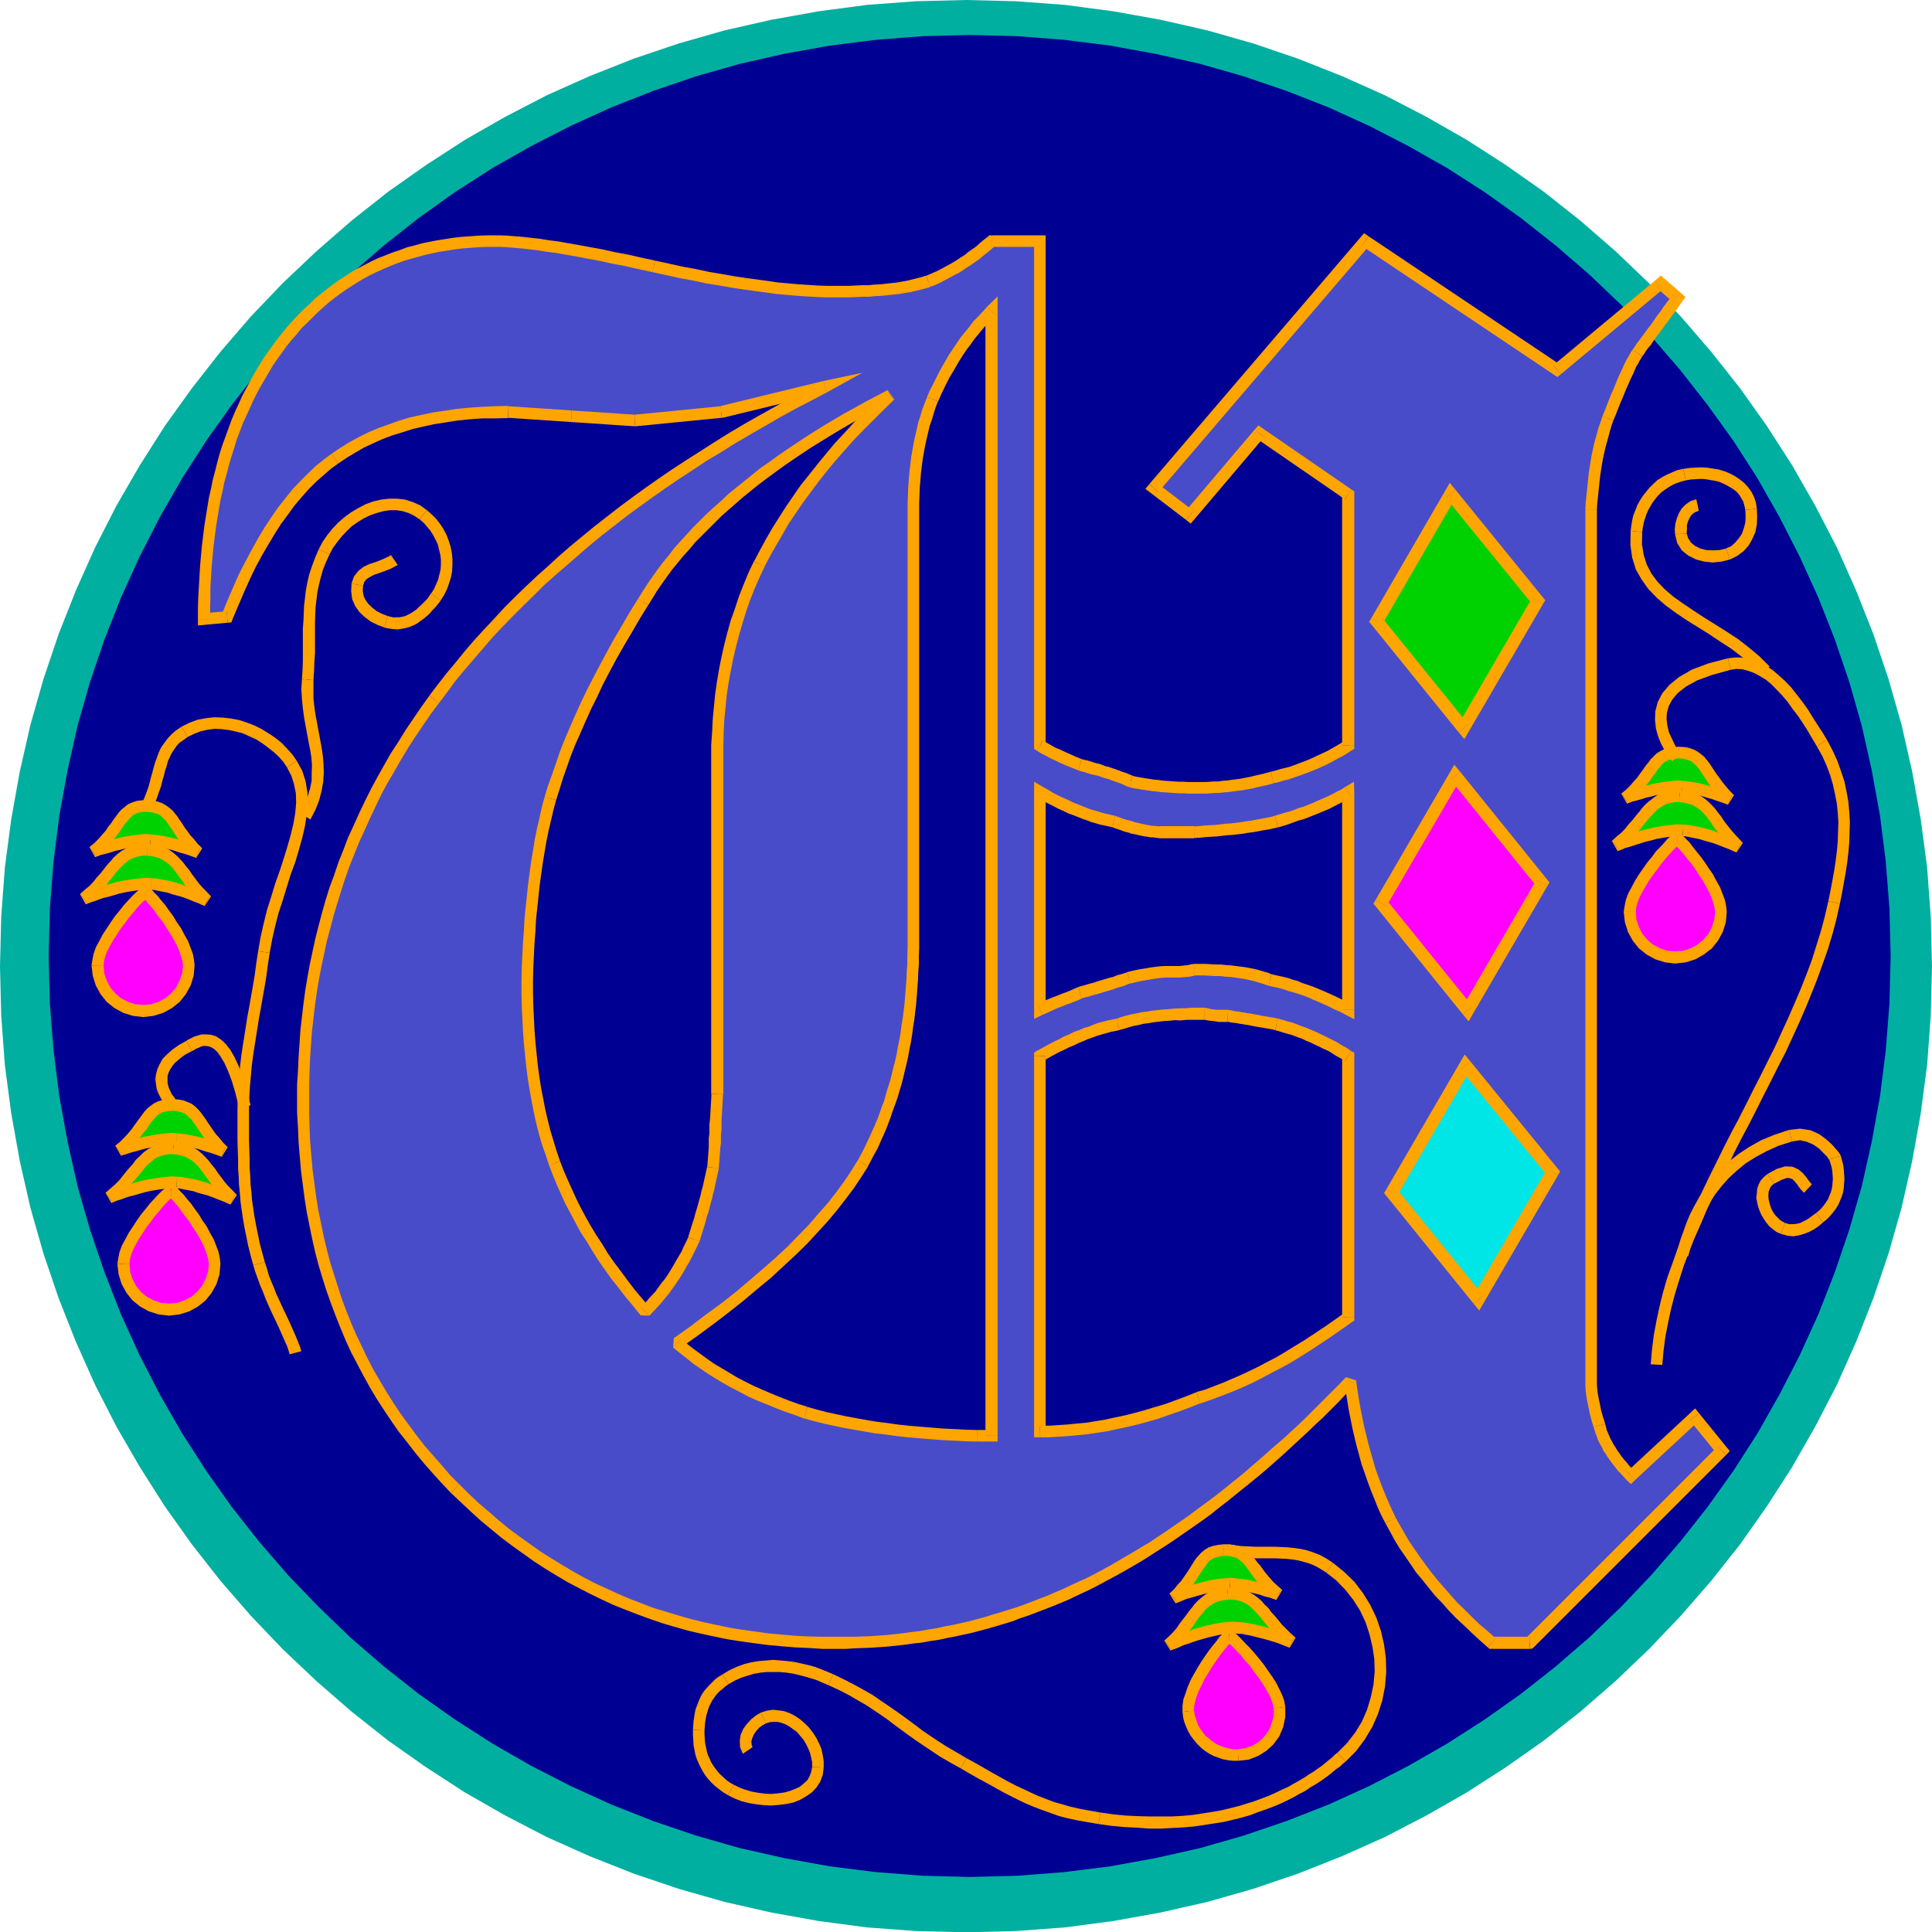 <svg xmlns="http://www.w3.org/2000/svg" width="6.354in" height="610.08" fill-rule="evenodd" stroke-linecap="round" preserveAspectRatio="none" viewBox="0 0 6354 6355"><style>.pen1{stroke:none}.brush3{fill:#000093}.brush4{fill:orange}.brush5{fill:#f0f}.brush6{fill:#00d100}</style><path d="m0 3178 4-164 12-161 21-159 28-156 35-154 43-151 50-148 57-144 63-141 70-137 77-133 82-129 89-124 94-120 100-116 105-110 111-105 115-100 120-95 125-88 128-83 133-76 137-71 141-63 144-57 148-50 151-43 154-35 156-28 159-21 161-12 164-4 163 4 162 12 159 21 156 28 154 35 151 43 147 50 144 57 141 63 137 71 133 76 129 83 125 88 120 95 115 100 110 105 105 110 100 116 95 120 88 124 83 129 76 133 71 137 63 141 57 144 50 148 43 151 35 154 28 156 21 159 12 161 4 164-4 163-12 162-21 159-28 156-35 154-43 151-50 147-57 144-63 141-71 137-76 133-83 129-88 125-95 120-100 115-105 110-110 105-115 100-120 95-125 88-129 83-133 76-137 71-141 63-144 57-147 50-151 43-154 35-156 28-159 21-162 12-163 4-164-4-161-12-159-21-156-28-154-35-151-43-148-50-144-57-141-63-137-71-133-76-128-83-125-88-120-95-115-100-111-105-105-110-100-115-94-120-89-125-82-129-77-133-70-137-63-141-57-144-50-147-43-151-35-154-28-156-21-159-12-162-4-163z" class="pen1" style="fill:#00afa0"/><path d="m160 3144 4-156 12-154 19-151 27-149 33-147 41-144 48-141 54-137 61-134 67-131 73-127 79-123 84-118 90-115 95-110 101-105 105-100 110-95 114-90 119-85 123-79 127-72 131-67 134-61 137-54 141-48 144-41 146-33 150-27 151-19 154-12 156-4 156 4 154 12 151 19 149 27 147 33 143 41 141 48 138 54 134 61 130 67 127 72 123 79 119 85 114 90 110 95 105 100 100 105 95 110 90 115 85 118 79 123 72 127 67 131 61 134 54 137 48 141 41 144 33 147 27 149 19 151 12 154 4 156-4 156-12 154-19 151-27 149-33 147-41 143-48 141-54 138-61 134-67 130-72 127-79 123-85 119-90 114-95 110-100 105-105 101-110 95-114 90-119 84-123 79-127 73-130 67-134 61-138 54-141 48-143 41-147 33-149 27-151 19-154 12-156 4-156-4-154-12-151-19-150-27-146-33-144-41-141-48-137-54-134-61-131-67-127-73-123-79-119-84-114-90-110-95-105-101-101-105-95-110-90-114-84-119-79-123-73-127-67-130-61-134-54-138-48-141-41-143-33-147-27-149-19-151-12-154-4-156z" class="pen1 brush3"/><path fill-rule="nonzero" d="m5363 1746-1 46 6 42 12 39 19 33 22 31 28 29 30 26 33 24 34 23 37 23 37 23 36 24 37 24 34 26 34 28 31 31 28-26-33-33-36-30-36-28-37-24-38-24-37-23-35-23-34-23-31-22-28-24-24-25-20-27-15-29-10-31-6-36 1-40z" class="pen1 brush4"/><path fill-rule="nonzero" d="m5536 1542-19 4-17 7-18 8-15 8-16 10-13 12-13 13-11 13-11 14-9 14-9 16-6 16-7 17-4 17-3 18-2 17 38 4 2-15 3-16 4-13 5-15 6-14 7-12 7-12 9-12 9-11 11-11 11-8 12-8 13-8 14-6 15-5 15-4z" class="pen1 brush4"/><path fill-rule="nonzero" d="m5778 1673-3-20-6-18-9-18-11-15-13-14-15-12-15-10-17-9-17-7-20-6-19-3-19-3-20-1-19 1-19 1-20 3 8 38 16-3 17-1 17-1 16 1 17 3 17 3 14 4 15 7 13 7 13 8 11 8 9 10 7 11 7 12 4 14 3 14z" class="pen1 brush4"/><path fill-rule="nonzero" d="M5689 1840h1l24-12 21-16 16-18 12-21 10-23 5-25 1-26-1-26-38 4 1 22-1 20-5 19-6 17-10 15-12 14-13 12-18 8h1z" class="pen1 brush4"/><path fill-rule="nonzero" d="M5509 1757v1l7 28 15 24 21 17 26 13 27 7 28 3 29-3 27-7-12-36-21 5-23 1-22-1-19-5-18-9-13-11-9-14-5-16v1z" class="pen1 brush4"/><path fill-rule="nonzero" d="m5579 1642-19 6-16 11-13 13-9 15-7 17-5 18-2 17 1 18 38-2 1-14v-13l3-12 5-11 5-9 7-7 8-5 11-4z" class="pen1 brush4"/><path d="m321 3175 2-16 4-18 7-19 10-19 11-20 13-20 13-20 14-19 14-18 14-17 13-15 12-13 11-11 9-8 6-6 4-2 3 2 5 5 8 8 10 11 11 13 12 15 12 17 14 18 12 20 13 19 11 20 11 20 8 20 7 19 4 18 2 16-3 30-9 28-14 26-18 22-22 18-26 14-28 9-30 3-30-3-28-9-26-14-22-18-18-22-14-26-9-28-3-30z" class="pen1 brush5"/><path fill-rule="nonzero" d="M478 2915h-3l-13 6-7 7-9 8-12 12-12 13-14 15-14 18-15 18-14 20-13 20-14 21-11 21-11 20-8 22-4 20-3 19h40l1-13 4-16 6-16 9-18 11-19 12-19 13-20 14-18 13-18 14-16 12-15 12-13 10-10 9-8 5-5-5 2h-3z" class="pen1 brush4"/><path fill-rule="nonzero" d="m640 3175-2-19-4-20-8-21-8-21-12-21-11-21-14-20-12-20-14-19-12-17-13-15-11-14-11-11-8-9-6-6-16-6v38l-10-2 4 4 8 7 9 11 11 12 11 15 12 17 14 17 12 20 12 18 11 19 10 19 8 19 6 17 4 16 2 13zm-169 170 34-4 32-10 29-16 25-20 20-25 16-29 10-32 3-34h-38l-3 26-8 24-12 23-16 19-19 16-23 12-24 8-26 2zm-170-170 4 34 10 32 16 29 20 25 25 20 29 16 32 10 34 4v-40l-26-2-24-8-23-12-19-16-16-19-12-23-8-24-2-26z" class="pen1 brush4"/><path d="M496 2907h-17l-18 1-18 2-19 3-18 3-19 4-17 5-17 5-17 4-14 5-13 5-12 4-9 3-7 3-4 1-2 1 17-15 16-14 14-15 12-14 12-14 11-14 10-13 11-12 10-11 11-10 11-9 12-7 14-6 14-4 17-3h18l18 2 15 3 15 5 12 6 12 8 10 8 10 10 10 11 9 12 10 13 10 14 10 14 12 15 13 15 14 15 16 16-1-1-4-1-6-3-7-3-10-4-11-4-12-5-13-5-15-5-15-5-15-4-15-5-16-3-16-3-15-3-14-1z" class="pen1 brush6"/><path fill-rule="nonzero" d="m263 2941 19 33h1l5-2 7-3 8-3 13-4 13-5 12-4 17-4 17-5 17-5 18-4 17-3 19-3 17-2h17l15-1 2-38-19-1-19 2-19 2-19 3-19 3-20 4-17 5-17 5-17 4-16 6-13 5-11 4-10 3-7 3h-3l-3 2 19 33z" class="pen1 brush4"/><path fill-rule="nonzero" d="M486 2776h-21l-19 3-17 5-16 7-14 8-13 10-12 11-10 12-12 13-10 13-11 14-12 13-11 14-13 14-16 13-16 15 24 30 18-15 16-15 15-16 13-14 12-15 11-14 10-13 10-11 10-10 10-9 9-8 10-6 12-5 11-3 15-3h15z" class="pen1 brush4"/><path fill-rule="nonzero" d="m673 2980 21-32-15-16-14-14-12-14-11-15-10-13-10-15-11-13-9-12-11-12-11-11-12-10-13-9-15-7-17-6-17-3-20-2-2 38 16 2 13 3 13 4 9 5 11 7 8 6 9 9 9 10 9 12 9 13 10 13 10 15 13 15 14 16 14 16 17 16 21-32z" class="pen1 brush4"/><path fill-rule="nonzero" d="m495 2926 12 1 14 3 16 3 15 3 14 5 15 4 15 4 14 5 13 5 12 5 11 4 10 4 6 3 7 3 4 1v1l16-36-2-1-4-1-5-3-8-3-10-4-11-4-12-5-13-5-16-5-15-6-15-4-16-5-17-3-16-3-16-3-16-1z" class="pen1 brush4"/><path d="M495 2763h-30l-15 2-16 2-16 3-16 3-15 4-15 3-13 4-13 4-11 3-10 3-8 3-6 2-4 2h-1l17-14 15-15 13-14 11-13 10-14 9-12 8-12 8-11 8-10 8-9 9-8 9-7 11-5 12-4 14-2h16l16 1 13 3 12 4 10 5 9 7 9 8 7 8 8 10 7 11 8 11 8 13 9 13 11 14 12 14 13 15 16 16-4-2-12-4-17-6-22-7-25-8-26-6-26-5-25-3z" class="pen1 brush6"/><path fill-rule="nonzero" d="m294 2786 19 33h1l4-2 6-2 7-3 9-2 11-3 14-4 12-4 14-3 15-4 16-3 15-3 15-2 14-2 15 1 13-1 2-38-15-1-17 1-16 2-17 2-17 3-16 3-15 4-16 3-14 4-12 4-11 3-11 4-9 3-6 2-4 2h-1l19 33z" class="pen1 brush4"/><path fill-rule="nonzero" d="M485 2632h-18l-17 2-15 5-14 6-11 9-11 9-9 10-8 11-9 12-8 12-9 11-9 14-11 12-12 14-14 14-16 13 24 30 18-15 16-16 14-14 11-14 11-14 9-13 8-12 7-10 8-9 7-8 7-7 7-5 8-4 9-3 11-2h14z" class="pen1 brush4"/><path fill-rule="nonzero" d="m645 2822 20-32-15-15-12-15-12-13-10-14-9-12-8-13-8-11-7-11-9-11-8-10-11-9-11-8-13-7-14-5-15-3-18-1-2 38 14 1 11 3 10 3 7 3 7 6 7 7 6 6 7 9 7 11 8 11 8 13 9 14 12 14 12 15 14 15 17 17 20-32z" class="pen1 brush4"/><path fill-rule="nonzero" d="m494 2782 23 3 25 5 25 6 24 8 22 6 17 6 11 4 4 2 14-36-4-2-13-4-17-6-22-8-26-8-27-6-27-5-27-3z" class="pen1 brush4"/><path d="m406 4157 2-16 4-18 7-19 10-19 11-20 13-20 13-20 14-19 14-18 14-17 13-15 12-13 11-11 9-8 6-6 4-2 3 2 5 5 8 8 10 11 11 13 12 15 12 17 14 18 12 20 13 19 11 20 11 20 8 20 7 19 4 18 2 16-3 30-9 28-14 26-18 22-22 18-26 14-28 9-30 3-30-3-28-9-26-14-22-18-18-22-14-26-9-28-3-30z" class="pen1 brush5"/><path fill-rule="nonzero" d="M563 3897h-3l-13 6-7 7-9 8-12 12-12 13-14 15-14 18-15 18-14 20-13 20-14 21-11 21-11 20-8 22-4 20-3 19h40l1-13 4-16 6-16 9-18 11-19 12-19 13-20 14-18 13-18 14-16 12-15 12-13 10-10 9-8 5-5-5 2h-3z" class="pen1 brush4"/><path fill-rule="nonzero" d="m725 4157-2-19-4-20-8-21-8-21-12-21-11-21-14-20-12-20-14-19-12-17-13-15-11-14-11-11-8-9-6-6-16-6v38l-10-2 4 4 8 7 9 11 11 12 11 15 12 17 14 17 12 20 12 18 11 19 10 19 8 19 6 17 4 16 2 13zm-169 170 34-4 32-10 29-16 25-20 20-25 16-29 10-32 3-34h-38l-3 26-8 24-12 23-16 19-19 16-23 12-24 8-26 2zm-170-170 4 34 10 32 16 29 20 25 25 20 29 16 32 10 34 4v-40l-26-2-24-8-23-12-19-16-16-19-12-23-8-24-2-26z" class="pen1 brush4"/><path d="M581 3889h-17l-18 1-19 2-18 3-19 3-18 4-18 5-17 5-16 4-15 5-13 5-12 4-9 3-7 3-4 1-2 1 17-14 16-15 14-14 12-15 12-14 11-13 11-13 10-13 11-11 11-10 11-9 12-7 14-6 14-4 17-3h18l18 2 15 3 15 5 12 6 12 8 10 8 10 10 10 11 9 12 10 13 10 14 10 14 12 15 13 15 14 15 16 16-1-1-4-1-6-3-7-3-10-4-11-4-12-5-13-5-15-5-15-5-15-4-15-5-16-3-16-3-15-3-14-1z" class="pen1 brush6"/><path fill-rule="nonzero" d="m347 3923 19 33h1l5-2 7-3 8-3 13-4 13-5 13-4 16-4 17-5 18-5 17-4 18-3 18-3 18-2h17l15-1 2-38-19-1-19 2-20 2-18 3-20 3-19 4-18 5-17 5-16 4-17 6-13 5-11 4-10 3-7 3h-3l-3 2 19 33z" class="pen1 brush4"/><path fill-rule="nonzero" d="M571 3758h-21l-19 3-17 5-16 7-14 8-13 10-11 11-13 12-10 14-11 12-11 13-12 15-11 14-13 13-16 14-16 14 24 30 18-14 16-16 15-15 13-16 12-13 11-13 11-14 10-12 9-10 11-9 9-8 10-6 12-5 11-3 15-3h15z" class="pen1 brush4"/><path fill-rule="nonzero" d="m758 3962 21-32-15-16-14-14-12-14-11-15-10-13-10-15-11-13-9-12-11-12-11-11-12-10-13-9-15-7-17-6-17-3-20-2-2 38 16 2 13 3 13 4 9 5 11 7 8 6 9 9 9 10 9 12 9 13 10 13 10 15 13 15 14 16 14 16 17 16 21-32z" class="pen1 brush4"/><path fill-rule="nonzero" d="m580 3908 12 1 14 3 16 3 15 3 14 5 15 4 15 4 14 5 13 5 12 5 11 4 10 4 6 3 7 3 4 1v1l16-36-2-1-4-1-5-3-8-3-10-4-11-4-12-5-13-5-16-5-15-6-15-4-16-5-17-3-16-3-16-3-16-1z" class="pen1 brush4"/><path d="M580 3746h-30l-15 2-16 2-16 3-16 3-15 3-15 4-13 4-13 3-11 4-10 3-8 2-6 2-4 2h-1l17-14 14-14 13-14 12-14 9-13 10-12 8-12 8-11 8-10 8-9 9-8 9-6 11-6 12-3 14-2 16-1 15 1 14 3 11 4 11 5 9 7 8 8 8 8 7 10 8 11 7 11 9 13 9 13 10 14 12 14 13 15 16 16-4-2-12-4-17-6-21-7-25-8-26-6-26-5-25-3z" class="pen1 brush6"/><path fill-rule="nonzero" d="m379 3768 19 33h1l4-2 4-1 8-2 11-4 10-3 13-3 13-4 14-4 15-3 16-3 15-3 15-2 14-2 15 1 13-1 2-38-15-1-17 1-16 2-17 2-17 3-16 3-15 3-16 4-13 4-13 3-12 5-9 2-8 2-8 3-4 2h-1l19 33z" class="pen1 brush4"/><path fill-rule="nonzero" d="M570 3615h-1l-18 1-16 2-15 4-14 7-11 8-11 9-9 10-8 11-9 12-8 11-9 12-9 13-11 13-13 14-13 13-16 13 24 30 18-15 15-15 13-14 13-15 9-13 11-12 8-13 7-10 8-9 7-8 7-7 7-4 8-5 9-2 12-2 14-1h-1z" class="pen1 brush4"/><path fill-rule="nonzero" d="m729 3805 20-32-15-15-12-15-12-13-9-13-9-13-9-13-7-11-8-11-8-11-9-10-9-9-12-9-14-6-13-5-16-3-17-1-2 38 13 1 12 3 9 3 8 4 6 5 7 7 7 6 6 9 8 11 7 11 9 13 9 13 11 15 12 15 14 15 17 17 20-32z" class="pen1 brush4"/><path fill-rule="nonzero" d="m579 3765 23 3 25 5 25 6 24 8 21 6 17 6 11 4 4 2 14-36-4-2-13-4-17-6-21-8-26-8-27-6-27-5-27-3zm18-1375-18 12-15 13-13 14-11 15-10 14-8 17-6 17-6 16-5 17-4 16-5 17-4 17-5 17-6 16-7 18-7 16 34 18 9-20 7-18 6-18 7-19 4-17 5-17 4-16 5-15 4-16 6-13 6-13 8-12 9-13 9-10 13-9 14-10z" class="pen1 brush4"/><path fill-rule="nonzero" d="m976 2502-14-20-17-19-18-19-21-17-21-14-24-15-24-12-26-10-25-8-27-5-26-3-29-1-27 3-27 5-27 10-26 13 20 34 22-11 21-8 23-5 23-3 23 1 24 3 23 5 23 6 22 10 22 10 20 13 19 14 19 15 16 15 15 17 12 18z" class="pen1 brush4"/><path fill-rule="nonzero" d="m887 3134 8-44 10-44 11-43 14-42 13-43 13-42 15-40 12-41 11-39 9-39 6-39 3-36-1-37-6-36-11-34-18-33-32 22 14 27 9 28 6 30 1 31-3 34-6 35-9 37-11 39-12 39-13 40-15 42-13 43-14 44-11 45-10 44-8 46z" class="pen1 brush4"/><path fill-rule="nonzero" d="M819 3686v-40l1-37 2-36 3-33 3-34 4-31 5-33 5-31 5-32 5-32 6-32 6-34 6-34 6-36 5-38 6-39-38-6-6 39-5 38-6 36-6 34-6 34-6 32-5 32-5 32-5 31-5 33-4 33-3 34-3 35-2 36-1 39v40zm52 465-9-33-8-30-6-30-6-29-5-27-4-27-4-27-2-27-3-26-1-27-2-28v-28l-1-31-1-29v-66h-38v66l1 31 1 29v30l2 28 1 27 3 28 2 27 4 29 4 27 5 29 6 29 6 30 8 32 9 33z" class="pen1 brush4"/><path fill-rule="nonzero" d="m991 4444-4-14-6-15-6-15-7-16-7-16-8-18-8-17-9-19-9-19-9-20-9-19-8-21-9-21-8-20-6-22-7-21-38 10 7 23 8 22 8 22 9 21 8 21 9 21 9 20 9 19 9 19 8 17 8 18 7 16 7 16 6 13 4 13 4 12zM613 3423l-25 14-21 15-17 15-15 15-10 18-7 15-5 18-2 17 2 15 2 15 5 14 7 14 6 11 7 10 7 10 8 9 28-28-6-5-5-8-7-8-4-9-5-10-3-10-2-9v-22l3-10 5-11 8-12 9-11 15-13 17-13 23-12z" class="pen1 brush4"/><path fill-rule="nonzero" d="m824 3635-12-51-14-42-13-36-14-30-14-24-15-19-15-14-17-11-17-5-15-1h-15l-14 4-12 4-10 5-8 4-6 4 18 34 8-4 6-4 8-3 8-4 8-2h7l9 1 9 3 9 5 11 10 11 15 12 20 12 26 13 34 12 40 12 49zm169-1402v1l-2 33 2 32 3 30 4 30 5 28 5 27 5 27 5 25 4 25 2 25-1 26v25l-5 25-8 27-10 27-15 29 34 20 17-33 12-31 8-31 5-29 2-29-1-28-2-27-4-27-5-27-5-27-5-27-5-26-4-28-3-28v-61 1z" class="pen1 brush4"/><path fill-rule="nonzero" d="m1048 1807-12 28-10 27-9 27-6 26-5 26-3 26-3 25-1 25-1 25-2 26v107l-1 29-2 29 38 4 2-31 1-29 2-29v-104l1-25 1-23 3-25 3-24 5-24 6-24 7-25 10-25 12-26z" class="pen1 brush4"/><path fill-rule="nonzero" d="m1404 1678-22-16-25-11-25-8-26-3h-26l-26 3-26 6-25 9-23 12-24 14-22 16-21 18-19 20-17 21-16 23-13 25 36 16 11-21 14-19 15-19 17-18 17-16 20-14 20-12 21-10 21-7 22-6 20-3h22l20 3 19 6 19 9 18 12z" class="pen1 brush4"/><path fill-rule="nonzero" d="M1449 1976v-1l12-19 9-18 7-20 6-19 4-20 1-21v-20l-2-20-4-20-6-19-7-19-10-19-11-17-13-17-15-15-16-14-24 30 14 12 11 13 11 13 9 15 8 15 7 15 4 17 4 16 2 16v18l-1 15-4 16-4 17-7 16-7 16-10 15v-1z" class="pen1 brush4"/><path fill-rule="nonzero" d="M1265 2064h-1l15 3 14 2 15 1 13-2 12-2 14-4 12-5 12-6 11-8 11-8 10-8 10-9 9-11 9-9 9-11 9-11-32-24-7 11-7 9-9 9-9 9-8 7-8 8-9 6-9 6-8 4-10 5-8 2-10 2h-9l-9 1-10-2-11-3h-1z" class="pen1 brush4"/><path fill-rule="nonzero" d="m1156 1919-1 26 3 25 10 23 14 20 17 16 20 15 22 11 24 9 10-38-18-7-18-9-14-11-13-12-10-14-6-13-3-17 1-16z" class="pen1 brush4"/><path fill-rule="nonzero" d="m1286 1826-16 8-18 8-18 7-19 6-19 9-17 13-15 19-8 23 38 8 4-13 7-9 11-7 13-7 17-6 20-7 20-8 22-12zm3098 3314-21-14-22-12-21-8-21-7-21-5-22-3-21-2-20-1-21-1h-64l-21-1-22-1-23-2-23-4-6 38 25 4 25 2 22 1 23 1h64l19 1 20 1 19 2 18 3 19 5 17 5 19 8 18 10 19 12z" class="pen1 brush4"/><path fill-rule="nonzero" d="m4425 5794 35-35 29-39 24-40 19-43 14-44 9-46 4-46-1-47-6-45-10-44-15-44-20-42-24-39-28-37-34-33-37-30-22 32 33 26 30 31 26 33 22 35 18 38 13 40 10 42 6 41 1 41-4 42-9 42-12 40-17 39-22 36-27 35-31 31z" class="pen1 brush4"/><path fill-rule="nonzero" d="m3613 5999 44 6 43 4 40 2 40 3h38l38-2 36-2 35-3 34-5 32-5 31-5 31-7 28-7 28-8 26-10 26-9 24-9 24-10 21-10 22-11 19-11 20-10 17-12 16-9 17-11 14-10 15-11 12-10 11-9 12-8 9-9 9-7-26-30-9 7-9 9-10 8-11 9-12 10-13 9-14 10-15 9-16 11-17 10-18 10-19 11-20 9-21 10-22 10-24 9-24 9-26 8-26 8-28 7-29 7-29 5-32 5-32 5-33 3-36 2h-74l-38-1-40-2-41-4-42-6z" class="pen1 brush4"/><path fill-rule="nonzero" d="m3160 5816 29 17 28 16 28 15 27 15 25 14 25 13 26 13 25 12 26 11 26 10 28 10 28 10 30 8 33 7 34 6 35 6 6-38-35-6-32-6-31-7-28-8-28-8-26-10-26-10-24-11-25-12-24-11-25-13-25-14-27-15-26-15-28-16-31-17z" class="pen1 brush4"/><path fill-rule="nonzero" d="m2724 5542 35 16 33 17 29 17 28 16 24 16 24 16 23 16 22 17 22 16 23 17 24 17 25 17 27 18 30 20 31 18 36 20 18-34-34-20-31-18-28-18-27-18-25-17-22-17-23-17-22-16-24-17-23-16-24-16-26-18-28-16-31-17-33-17-37-18z" class="pen1 brush4"/><path fill-rule="nonzero" d="m2396 5539 21-12 20-9 22-7 20-6 22-4 21-2h43l21 2 21 3 21 5 20 5 20 6 19 6 18 8 19 8 16-36-19-8-20-8-21-8-22-6-22-5-23-5-23-3-23-2-23-2-24 2-25 2-24 4-24 6-24 9-24 11-23 14z" class="pen1 brush4"/><path fill-rule="nonzero" d="m2317 5691 1-14 1-12 2-12 2-11 3-10 3-10 4-11 5-10 4-8 6-8 6-9 7-8 7-7 10-8 8-7 10-7-20-32-12 7-12 9-10 10-9 9-9 10-8 9-8 12-6 12-5 12-4 11-5 12-3 14-2 13-2 14-1 14-1 14z" class="pen1 brush4"/><path fill-rule="nonzero" d="m2414 5870-13-7-11-8-11-10-10-9-8-9-8-10-7-10-7-11-5-12-6-12-3-11-3-14-3-13-1-13-1-16v-14l-38-2v18l1 16 1 17 3 15 3 16 5 15 6 14 7 14 7 13 9 14 10 12 10 11 12 11 13 10 13 10 15 9z" class="pen1 brush4"/><path fill-rule="nonzero" d="m2671 5811-3 16-6 16-7 12-11 10-13 11-15 7-18 7-18 5-22 3-21 2-21-1-23-3-22-4-20-6-19-7-18-9-20 34 22 11 23 9 24 6 24 4 25 3 25 1 25-2 24-3 24-5 22-9 19-11 19-13 15-16 13-20 8-22 3-24z" class="pen1 brush4"/><path fill-rule="nonzero" d="m2519 5668 12-4 13-1h13l13 3 13 5 13 7 12 9 13 9 10 12 11 13 9 15 7 14 6 15 4 16 3 15v15l38 2v-21l-3-19-4-20-8-19-9-18-11-17-13-17-14-14-15-13-16-11-17-9-19-7-19-3-19-2-19 3-20 6z" class="pen1 brush4"/><path fill-rule="nonzero" d="m2475 5746-3-8-1-11 3-10 5-12 8-12 10-11 11-8 11-6-16-36-17 10-15 12-14 15-12 16-9 20-3 20 1 21 9 22z" class="pen1 brush4"/><path d="M3908 5628v-16l3-18 6-19 7-20 10-21 10-20 12-20 12-20 13-19 12-17 12-16 11-13 9-12 8-8 6-6 4-2 3 2 6 5 9 8 10 10 12 13 14 14 14 17 15 17 14 19 14 19 14 20 12 19 10 19 9 19 6 18 3 16v30l-7 29-11 26-17 23-20 19-24 15-27 10-30 4h-15l-16-2-14-3-15-5-13-5-13-7-13-9-11-9-11-10-9-11-9-12-8-13-6-14-5-14-4-15-2-15z" class="pen1 brush5"/><path fill-rule="nonzero" d="M4043 5362h-3l-13 6-8 7-9 9-9 13-11 13-13 17-12 17-13 19-13 21-12 21-11 20-10 23-7 21-7 20-3 21v20l38-4v-12l3-15 5-18 7-19 10-19 9-20 12-19 11-19 13-19 12-17 11-15 11-13 9-11 7-7 4-5-5 2h-3z" class="pen1 brush4"/><path fill-rule="nonzero" d="m4227 5614-3-19-7-20-10-21-10-20-13-20-14-20-14-20-15-19-15-18-15-17-14-14-12-13-11-11-9-9-7-5-15-6v38l-9-2 5 5 9 7 9 9 12 13 14 14 13 17 15 16 13 19 14 18 14 20 11 18 10 18 8 17 5 16 3 13z" class="pen1 brush4"/><path fill-rule="nonzero" d="m4073 5791 34-4 31-12 27-17 23-21 19-26 13-30 7-33v-34l-38 4v26l-7 25-9 22-15 20-17 17-21 13-23 8-26 4z" class="pen1 brush4"/><path fill-rule="nonzero" d="m3889 5630 2 17 4 17 6 15 7 16 9 15 10 13 10 12 12 12 12 10 15 10 15 8 14 5 17 6 16 3 18 2h17l-2-38h-13l-14-2-12-3-13-4-12-5-11-6-11-8-10-8-10-8-8-10-8-11-7-11-5-12-4-13-4-13-2-13z" class="pen1 brush4"/><path d="M4059 5353h-17l-18 2-18 3-18 4-18 4-18 5-18 5-16 6-16 5-15 5-12 5-11 5-10 4-6 2-5 2-1 1 16-15 14-15 13-15 11-15 11-14 10-14 9-13 10-12 9-11 10-11 11-9 11-8 13-7 14-5 16-3 18-2h18l17 2 14 4 14 6 12 7 11 8 11 10 10 11 11 11 10 13 11 13 12 14 13 15 14 15 16 15 17 15-1-1-4-1-6-2-8-3-10-4-11-4-13-4-13-5-15-4-15-4-16-4-16-4-16-3-16-3-15-1-15-1z" class="pen1 brush6"/><path fill-rule="nonzero" d="m3829 5396 21 33 2-2 3-1 6-2 11-4 11-5 11-5 14-4 16-6 16-5 17-5 18-5 17-4 18-4 17-3 16-2 16 1v-40l-18 1-20 2-19 3-18 4-19 4-18 5-19 5-16 7-16 4-16 6-13 5-11 5-9 4-6 2-7 3 21 33z" class="pen1 brush4"/><path fill-rule="nonzero" d="m4037 5223-20 2-18 3-17 6-15 8-13 10-12 10-12 12-9 12-10 12-10 14-10 13-11 14-10 15-12 14-14 14-15 14 26 30 17-16 14-16 14-16 12-15 11-14 10-15 8-12 10-12 9-10 8-10 10-8 9-6 11-6 11-4 14-3 16-2z" class="pen1 brush4"/><path fill-rule="nonzero" d="m4242 5419 19-33-16-14-15-15-14-14-12-15-12-14-11-12-10-14-12-11-10-12-13-11-12-9-14-8-16-7-17-5-20-2h-20l2 38h16l14 2 11 3 12 5 10 6 10 7 9 9 10 10 10 11 10 12 11 14 12 14 14 15 14 16 17 15 18 16 19-33z" class="pen1 brush4"/><path fill-rule="nonzero" d="M4059 5373v-1l14 1 14 1 14 3 16 3 15 4 16 4 15 4 14 4 13 4 13 4 10 4 10 4 8 3 7 3h3l1 1 14-36-1-1-5-2-5-1-8-3-10-4-12-4-13-4-13-6-16-4-15-4-16-4-17-4-16-3-18-3-16-1-16-1v-1z" class="pen1 brush4"/><path d="m4045 5209-14 1-16 1-15 2-16 3-15 4-16 4-15 4-14 4-14 4-12 4-11 4-9 4-8 3-6 2-4 1-1 1 16-15 13-15 12-14 10-14 9-13 8-13 8-12 7-11 7-10 7-9 8-9 9-7 10-6 12-4 13-3 16-2h16l14 2 12 3 11 4 9 7 9 7 9 8 8 10 8 11 9 11 9 13 10 13 12 13 13 15 15 14 17 15h-1l-3-2-5-1-7-2-8-3-10-3-10-3-12-4-12-3-13-3-14-3-13-3-13-2-14-1-13-2h-12z" class="pen1 brush6"/><path fill-rule="nonzero" d="m3846 5241 20 32 1-1h3l7-3 8-3 9-4 10-4 12-3 13-4 14-4 15-4 16-4 14-4 15-3 14-2 15-1h13v-40l-15 2-17 1-16 2-17 3-16 4-16 4-15 4-14 4-15 4-12 5-12 4-9 4-8 3-5 1-5 2-1 1 20 32z" class="pen1 brush4"/><path fill-rule="nonzero" d="m4023 5079-18 2-15 3-15 5-13 8-11 9-10 11-8 9-7 11-7 11-8 13-8 12-9 13-9 13-12 13-12 15-15 14 26 28 17-16 14-15 12-15 11-15 9-13 8-14 8-11 7-11 7-9 6-9 6-7 7-5 7-4 9-3 11-3 14-2z" class="pen1 brush4"/><path fill-rule="nonzero" d="m4198 5262 19-33-16-14-14-13-13-15-11-13-9-12-9-13-10-11-8-11-9-11-11-10-9-7-12-9-14-6-14-3-17-2h-18l2 38h14l11 2 10 3 8 2 6 5 9 7 7 6 7 9 8 11 8 11 9 13 11 14 13 13 13 15 16 15 18 16 19-33z" class="pen1 brush4"/><path fill-rule="nonzero" d="m4045 5229 10-1 13 2 14 1 11 2 13 3 14 3 13 3 11 3 11 4 10 3 10 2 8 3 8 3h3l1 1 3 1 14-36 1 1-5-3-7-2-6-1-8-3-10-4-10-3-13-4-13-3-13-3-14-3-13-3-15-2-14-1-13-2-14-1z" class="pen1 brush4"/><path d="m4441 4542-26 27-26 27-26 26-26 26-26 25-26 25-26 24-26 24-27 24-26 23-26 23-26 22-26 22-26 21-26 21-26 21-26 20-26 20-26 19-26 19-26 18-26 18-26 18-26 17-26 17-26 16-26 16-26 15-26 15-26 15-26 14-26 14-25 13-26 12-26 12-25 12-26 11-26 11-26 10-26 10-26 10-26 9-26 9-26 8-27 8-26 8-27 7-26 7-27 6-27 6-27 5-27 6-27 4-27 5-27 3-28 4-27 3-27 3-28 2-28 2-27 1-28 1-28 1h-75l-46-2-45-2-46-4-44-4-44-6-44-6-43-7-43-9-42-9-42-10-42-12-40-12-41-13-40-15-39-15-39-16-39-18-38-18-37-19-37-20-37-22-36-22-36-23-35-25-35-25-35-26-34-28-33-28-33-29-33-31-32-31-31-32-29-33-29-33-28-33-27-35-26-34-25-35-24-36-23-36-22-37-21-37-20-38-19-38-18-38-17-40-16-40-15-40-14-41-13-41-13-42-11-42-10-43-9-44-9-44-7-44-6-46-6-45-4-46-4-47-2-48-2-48v-93l2-44 2-45 3-44 3-44 5-43 5-43 6-44 7-42 8-43 9-42 9-42 11-42 11-42 12-41 13-42 14-40 14-41 16-40 16-41 18-39 18-40 19-40 19-39 21-39 22-38 22-39 24-38 24-38 25-37 26-38 27-37 28-37 28-37 30-36 30-36 31-36 31-35 33-35 33-35 34-34 35-34 35-34 37-33 37-33 38-33 39-33 39-32 41-32 41-32 42-31 43-31 44-31 44-30 46-30 46-30 47-29 48-30 49-29 49-28 51-29 51-28 52-27 53-28-341 83-284 28-209-14-208-14-44 1-42 1-42 3-40 4-39 6-39 6-37 8-36 8-35 11-33 11-33 12-32 14-31 15-30 17-28 17-28 19-26 19-25 21-25 23-24 24-24 26-24 29-22 29-23 32-22 34-21 35-21 37-21 39-20 40-19 43-19 44-19 46-76 7v-36l1-35 1-34 2-34 2-34 3-33 3-33 4-32 4-32 5-31 5-31 5-30 7-30 6-30 8-29 7-28 8-28 9-28 9-27 10-27 10-27 11-25 12-26 11-25 13-25 13-24 13-23 14-24 14-23 15-22 16-22 16-22 16-20 17-20 17-20 18-18 18-18 18-17 18-17 19-16 19-15 20-15 20-14 20-13 20-13 21-12 21-11 22-11 22-10 22-9 23-9 23-8 24-8 23-6 25-7 24-5 25-5 26-4 25-4 26-3 27-2 27-2 27-1h47l21 1 23 2 25 2 26 3 28 3 30 5 32 4 33 6 35 6 37 7 39 7 40 9 43 8 44 10 46 10 46 10 45 10 44 8 42 9 42 7 40 7 39 6 37 5 37 5 35 5 35 3 33 3 32 2 31 2 30 1h75l22-1 21-1h21l20-2 20-1 19-2 18-2 19-2 17-3 18-3 17-4 16-4 16-4 16-5 13-5 13-6 13-6 13-7 13-7 13-7 13-7 13-8 13-9 13-8 13-10 13-9 13-10 13-11 13-11 13-11h159v1659l13 8 15 8 14 8 16 7 17 8 18 8 19 8 20 8 9 3 10 2 9 3 10 3 10 3 10 2 10 3 10 4 11 3 10 3 11 4 11 4 11 4 12 4 11 5 12 5 12 3 12 2 12 2 12 2 13 2 13 2 13 1 14 2 13 1 15 1 14 1 15 1h15l16 1h59l14-1 13-1h14l15-2 14-1 15-2 15-2 16-2 16-3 16-3 16-4 18-4 17-4 18-5 17-4 16-5 17-4 16-5 17-6 16-6 16-6 15-6 16-7 15-7 15-7 16-8 14-8 15-8 15-9 14-9v-826l-292-201-229 270-118-90 695-812 631 423 341-284 55 48-10 14-10 14-10 13-9 13-9 12-9 12-8 12-8 11-9 11-7 10-8 11-7 10-8 10-7 9-6 10-7 9-5 8-5 9-5 9-6 10-5 11-5 12-6 12-6 13-6 14-6 14-6 15-7 16-7 17-7 18-7 18-8 19-6 18-6 18-5 19-5 18-5 18-4 19-4 18-3 18-3 19-3 19-2 19-2 19-2 19-2 19-2 19-1 20v2880l1 15 2 17 3 17 4 19 4 20 6 22 7 23 3 10 3 11 4 10 4 10 5 11 6 10 5 11 7 10 6 10 8 11 7 10 9 11 8 10 9 10 10 11 10 10 209-194 90 111-632 632h-125l-27-24-26-23-25-24-25-24-24-24-22-25-23-25-21-25-20-25-20-25-18-26-18-26-18-26-16-27-15-27-15-27-13-26-12-27-11-27-11-27-10-27-10-28-9-28-8-29-8-29-7-29-7-29-6-30-6-30-5-30-5-31-4-31z" class="pen1" style="fill:#494cc9"/><path fill-rule="nonzero" d="m3617 5211 26-14 26-14 27-15 26-15 26-15 26-16 26-17 27-17 26-17 26-18 26-18 26-18 27-19 26-19 26-21 26-20 26-21 26-21 26-21 27-22 26-22 26-23 26-23 27-25 26-24 26-24 26-25 27-25 26-26 26-26 26-28 26-27-28-26-26 27-26 26-26 26-26 26-25 25-26 25-26 24-26 24-27 23-26 23-26 23-26 22-25 22-26 21-26 21-26 21-26 20-26 19-26 19-25 19-26 18-26 18-26 18-26 17-25 17-26 15-26 16-26 15-26 15-25 15-26 14-26 14z" class="pen1 brush4"/><path fill-rule="nonzero" d="M2754 5423h28l29-2 28-1 27-1 28-2 29-2 27-3 27-3 28-4 28-3 27-5 28-4 27-6 27-5 27-6 28-6 26-7 27-7 27-8 27-8 26-8 26-10 27-9 26-10 26-10 26-10 27-11 26-11 25-12 26-12 27-13 25-13-18-34-25 13-25 11-26 12-25 12-26 11-25 11-26 10-26 10-26 10-25 9-26 8-26 8-27 8-25 8-27 7-26 7-26 6-27 6-27 5-27 6-26 4-27 5-26 3-28 4-27 3-27 3-27 2-28 2-27 1-28 1h-55zm-1271-513 33 31 33 31 33 30 34 28 34 28 36 27 35 25 35 25 37 24 36 22 37 22 38 20 37 19 39 19 39 18 40 16 39 15 41 15 41 14 41 12 42 12 43 10 42 9 43 9 44 7 44 6 45 6 44 4 47 4 45 2 47 3h47v-40h-47l-45-1-45-2-45-4-44-4-43-6-44-6-42-7-43-9-42-9-41-10-42-12-39-12-41-12-39-15-39-15-38-16-39-18-37-17-37-19-36-20-37-22-36-22-35-22-35-25-35-25-34-25-34-28-32-28-33-28-33-31-31-31z" class="pen1 brush4"/><path fill-rule="nonzero" d="M977 3612v48l3 49 2 48 4 48 4 46 6 46 6 46 7 44 9 45 9 44 10 44 11 42 13 43 13 41 15 42 15 40 16 40 17 41 18 39 20 38 20 38 21 38 22 37 24 37 24 36 25 36 27 34 27 35 28 34 29 33 30 33 31 33 28-28-31-31-28-33-29-33-28-32-27-35-25-34-25-34-24-36-22-35-22-37-21-36-20-38-18-38-18-37-17-39-16-40-15-40-13-40-13-41-13-41-11-42-10-42-9-44-9-43-7-44-6-46-6-44-4-46-4-46-2-48-1-47v-48zm435-1324-27 38-26 38-25 37-24 39-25 38-22 39-22 39-21 39-20 40-19 40-18 40-18 39-16 42-16 40-14 42-15 40-13 42-12 42-11 42-11 43-9 42-9 42-8 44-7 42-6 45-5 43-5 43-3 45-3 44-2 45-3 45v45h40v-45l1-43 2-45 3-44 3-43 5-43 5-43 6-43 7-42 8-42 9-42 9-42 11-41 11-42 12-40 13-42 13-40 14-40 16-40 16-40 18-39 18-40 19-40 18-38 21-39 22-37 22-39 23-38 24-37 25-37 26-38 27-36z" class="pen1 brush4"/><path fill-rule="nonzero" d="m2718 1291-14-36-53 28-52 27-51 28-52 29-49 28-49 29-48 30-47 30-47 30-46 30-44 30-44 31-43 31-43 32-41 32-41 32-39 32-40 33-38 33-37 34-37 33-36 34-35 34-34 34-33 36-33 35-32 35-31 36-30 37-30 36-29 37-28 37 32 24 28-37 27-37 30-36 30-35 31-36 30-35 33-35 33-34 34-34 35-34 34-34 37-33 37-32 38-33 38-33 39-32 41-32 41-32 41-30 43-31 44-31 44-30 46-30 45-30 47-28 48-30 49-29 49-28 50-29 51-28 52-27 53-28-14-36 14 36 114-63-128 27z" class="pen1 brush4"/><path fill-rule="nonzero" d="M2374 1374h3l341-83-10-38-341 83h3z" class="pen1 brush4"/><path fill-rule="nonzero" d="M2087 1402h3l284-28-4-38-284 28h3z" class="pen1 brush4"/><path fill-rule="nonzero" d="m1878 1388 209 14 2-38-209-14z" class="pen1 brush4"/><path fill-rule="nonzero" d="m1671 1375-1-1 208 14 2-38-208-14-1-1z" class="pen1 brush4"/><path fill-rule="nonzero" d="m1113 1524 28-19 27-16 29-17 30-14 31-14 32-12 33-10 34-11 35-8 37-8 38-6 38-6 40-4 41-3h41l44-1v-40l-44 1-43 2-43 3-40 4-40 6-40 6-37 8-37 8-36 11-33 12-34 12-33 14-32 16-31 17-29 18-28 19z" class="pen1 brush4"/><path fill-rule="nonzero" d="m749 2048 16-12 19-45 19-44 19-43 19-39 21-39 21-36 21-35 21-33 23-31 21-29 24-28 23-26 23-23 25-22 24-21 25-18-22-32-27 20-26 21-25 24-25 25-25 26-24 30-23 29-23 33-23 35-21 35-21 38-21 39-21 41-19 43-19 44-19 47 16-12 4 38 12-1 4-11z" class="pen1 brush4"/><path fill-rule="nonzero" d="m651 2036 22 19 76-7-4-38-76 7 22 19h-40v21l22-2z" class="pen1 brush4"/><path fill-rule="nonzero" d="m913 1114-17 23-16 22-15 22-15 24-14 24-13 24-13 24-14 26-11 25-12 26-11 26-10 27-10 28-10 27-9 28-8 29-7 28-8 30-6 30-7 30-5 31-5 31-5 31-4 33-4 32-3 33-3 34-2 34-2 34-2 34-1 36v36h40v-36l1-34v-34l2-34 2-34 3-32 3-33 4-32 4-31 5-31 5-31 5-29 7-30 6-30 8-28 7-28 8-27 9-28 8-27 10-26 10-27 11-24 12-26 11-25 12-24 13-24 13-22 14-24 13-22 15-22 16-22 15-21z" class="pen1 brush4"/><path fill-rule="nonzero" d="M1629 774h-28l-28 1-27 2-28 2-27 3-25 4-26 4-26 5-25 5-25 7-24 6-24 9-24 8-23 9-23 9-22 10-23 12-21 11-22 12-21 14-20 13-20 14-21 16-19 15-20 16-18 18-19 17-18 18-18 19-18 20-17 21-16 20 30 24 16-20 17-19 16-20 18-17 18-18 17-17 18-16 18-16 19-15 19-14 20-14 20-13 19-12 20-12 21-11 21-10 22-10 21-9 23-9 22-8 24-7 22-6 25-7 23-5 24-5 26-4 25-4 25-3 26-2 27-2 26-1h28zm525 83-46-10-44-10-43-8-40-9-39-7-38-7-35-6-33-6-32-4-30-5-29-3-26-3-25-2-24-2-22-1h-19v38h19l20 1 22 2 25 2 26 3 27 3 30 5 32 4 33 6 35 6 36 7 39 7 40 9 43 8 44 10 46 10z" class="pen1 brush4"/><path fill-rule="nonzero" d="M2747 940h-29l-29-1-31-2-32-2-32-3-35-3-34-5-37-5-37-5-39-6-40-7-41-7-42-9-44-8-45-10-46-10-8 38 46 10 45 10 44 8 42 9 43 7 40 7 39 6 37 5 37 5 36 5 35 3 34 3 32 2 31 2 31 1h29zm299-33 1-1-15 5-16 4-16 4-16 4-17 3-17 3-18 2-18 2-18 2-20 1-20 2h-20l-22 1-21 1h-46v38h46l23-1 20-1h22l20-2 20-1 20-2 18-2 20-2 17-3 19-3 18-4 16-4 16-4 17-5 1-1z" class="pen1 brush4"/><path fill-rule="nonzero" d="m3261 774-13 5-13 10-13 11-12 11-13 9-13 9-12 10-13 8-13 9-12 7-12 7-13 7-13 7-13 7-12 5-13 6-12 5 14 36 14-5 13-6 14-7 13-7 13-7 13-7 14-7 14-9 13-9 13-8 14-10 13-9 13-11 14-11 13-11 13-12-13 5v-38h-7l-6 5z" class="pen1 brush4"/><path fill-rule="nonzero" d="m3439 793-19-19h-159v38h159l-19-19h38v-19h-19z" class="pen1 brush4"/><path fill-rule="nonzero" d="m3430 2435 9 17V793h-38v1659l9 17-9-17v11l9 6z" class="pen1 brush4"/><path fill-rule="nonzero" d="m3557 2496 2 1-20-8-18-8-18-8-17-8-15-6-14-8-14-8-13-8-20 34 13 8 16 8 14 8 17 8 17 8 18 8 20 8 20 8 2 1z" class="pen1 brush4"/><path fill-rule="nonzero" d="m3723 2551 4 1-12-5-12-5-13-4-10-4-11-4-12-4-11-4-10-2-10-4-11-4-10-2-9-3-10-3-10-3-10-2-9-3-10 38 9 3 10 2 8 3 10 3 11 3 10 2 9 2 10 4 12 4 9 2 10 4 11 4 12 4 11 4 10 5 12 5 4 1z" class="pen1 brush4"/><path fill-rule="nonzero" d="M3941 2572h-32l-16-1h-15l-15-1-14-1-15-1-12-1-14-2-13-1-12-2-13-2-12-2-12-2-11-2-12-3-8 38 12 3 13 2 12 2 12 2 13 2 14 2 13 1 14 2 14 1 15 1 14 1 15 1h15l16 1h34zm239-34h-1l-18 5-16 4-18 4-16 4-16 3-15 3-15 2-16 2-14 2-14 1-14 2h-14l-13 1-14 1h-25v38h27l14-1 13-1h14l16-2 14-1 16-2 14-2 17-2 17-3 16-3 16-4 18-4 18-4 18-5h-1z" class="pen1 brush4"/><path fill-rule="nonzero" d="m4414 2452 9-16-13 8-15 9-14 8-14 8-15 7-15 7-15 7-15 7-15 6-16 6-16 6-16 6-15 4-17 4-16 5-16 4 8 38 18-4 16-5 17-4 17-6 18-6 16-6 16-6 15-6 17-7 15-7 15-7 17-9 14-8 16-8 15-9 15-10 9-16-9 16 9-5v-11z" class="pen1 brush4"/><path fill-rule="nonzero" d="m4423 1642-9-16v826h40v-826l-9-16 9 16v-10l-9-6z" class="pen1 brush4"/><path fill-rule="nonzero" d="m4157 1438-26 3 292 201 22-32-292-201-26 3 26-3-14-10-12 13z" class="pen1 brush4"/><path fill-rule="nonzero" d="m3901 1710 27-2 229-270-30-26-229 270 27-2-24 30 15 12 12-14z" class="pen1 brush4"/><path fill-rule="nonzero" d="m3780 1592 3 28 118 90 24-30-118-90 3 28-30-26-13 16 16 12z" class="pen1 brush4"/><path fill-rule="nonzero" d="m4501 777-26 3-695 812 30 26 695-812-26 3 22-32-15-10-11 13z" class="pen1 brush4"/><path fill-rule="nonzero" d="m5109 1201 23-1-631-423-22 32 631 423 23-1-23 1 12 8 11-9z" class="pen1 brush4"/><path fill-rule="nonzero" d="M5475 917h-25l-341 284 24 30 341-284h-25l26-30-13-11-12 11z" class="pen1 brush4"/><path fill-rule="nonzero" d="m5533 991-3-26-55-48-26 30 55 48-3-26 32 22 10-14-13-12z" class="pen1 brush4"/><path fill-rule="nonzero" d="m5401 1172 7-9 6-10 6-8 9-10 7-11 8-11 6-9 9-11 9-12 8-12 9-11 9-13 9-12 10-13 10-15 10-14-32-22-10 14-10 13-10 13-9 14-9 11-9 13-8 12-7 10-9 11-8 11-8 11-7 9-7 10-8 10-6 10-7 9z" class="pen1 brush4"/><path fill-rule="nonzero" d="m5306 1383 8-19 7-18 7-18 7-16 7-17 6-15 6-13 6-14 6-13 6-12 5-12 4-10 6-9 5-10 5-8 4-7-32-22-6 9-5 10-5 8-6 11-6 12-5 12-6 12-6 13-6 14-6 15-6 15-7 15-7 18-7 18-7 18-8 19z" class="pen1 brush4"/><path fill-rule="nonzero" d="M5252 1675v1l1-20 2-18 2-19 2-19 2-19 2-18 3-19 3-19 3-17 4-18 4-18 5-18 5-18 5-19 5-17 6-17-36-14-6 19-7 19-5 19-5 18-5 18-4 20-4 18-3 19-3 19-3 19-2 20-2 19-2 19-2 19-2 20-1 20v1z" class="pen1 brush4"/><path fill-rule="nonzero" d="M5252 4403V1675h-38v2728zm0 139v-139h-38v139zm27 141v-1l-7-22-6-21-4-20-4-19-3-16-2-16-1-14v-12h-38v14l1 16 2 18 3 18 4 19 4 20 6 23 7 24v-1z" class="pen1 brush4"/><path fill-rule="nonzero" d="M5351 4840h27l-10-9-10-11-8-10-8-9-9-11-6-9-8-11-6-10-6-9-5-10-6-10-4-10-4-9-4-9-2-10-3-10-38 10 3 10 4 12 4 11 4 11 6 12 6 10 5 12 8 11 6 10 8 11 8 11 9 11 8 11 10 10 10 11 10 11h27-27l14 13 13-13z" class="pen1 brush4"/><path fill-rule="nonzero" d="m5588 4648-28-2-209 194 26 28 209-194-28-2 30-24-13-16-15 14z" class="pen1 brush4"/><path fill-rule="nonzero" d="m5677 4785 1-26-90-111-30 24 90 111 1-26 28 28 12-13-11-13z" class="pen1 brush4"/><path fill-rule="nonzero" d="m5031 5423 14-6 632-632-28-28-632 632 14-6v40l8-1 6-5z" class="pen1 brush4"/><path fill-rule="nonzero" d="m4893 5418 13 5h125v-40h-125l13 5-26 30 6 5h7z" class="pen1 brush4"/><path fill-rule="nonzero" d="m4556 5009 15 27 15 28 17 28 18 26 18 26 18 27 21 25 20 25 21 26 24 25 22 25 24 25 26 24 25 24 26 24 27 24 26-30-27-24-26-22-25-24-24-24-24-23-22-25-22-25-21-24-20-25-19-25-18-25-18-26-18-26-15-26-15-26-15-27z" class="pen1 brush4"/><path fill-rule="nonzero" d="m4455 4555-33-11 4 32 5 31 5 31 6 30 6 30 7 30 7 29 8 29 8 30 10 28 10 29 10 27 11 27 11 28 12 27 14 27 34-18-12-25-12-27-11-26-11-27-10-27-10-27-8-28-8-28-8-29-7-29-7-28-6-30-6-30-5-29-5-31-4-30-33-11z" class="pen1 brush4"/><path d="m4786 2551 285 353-244 419-285-353 244-419z" class="pen1 brush5"/><path fill-rule="nonzero" d="m5089 2914-2-23-285-353-32 26 285 353-2-23 36 20 7-12-9-11z" class="pen1 brush4"/><path fill-rule="nonzero" d="m4811 3336 34-3 244-419-36-20-244 419 34-3-32 26 19 23 15-26z" class="pen1 brush4"/><path fill-rule="nonzero" d="m4524 2960 2 23 285 353 32-26-285-353 2 23-36-20-7 12 9 11z" class="pen1 brush4"/><path fill-rule="nonzero" d="m4802 2538-34 3-244 419 36 20 244-419-34 3 32-26-19-23-15 26z" class="pen1 brush4"/><path d="m4771 1624 286 352-244 419-285-352 243-419z" class="pen1 brush6"/><path fill-rule="nonzero" d="m5075 1986-2-23-286-352-32 26 286 352-2-23 36 20 7-12-9-11z" class="pen1 brush4"/><path fill-rule="nonzero" d="m4797 2408 34-3 244-419-36-20-244 419 34-3-32 26 19 23 15-26z" class="pen1 brush4"/><path fill-rule="nonzero" d="m4510 2033 2 23 285 352 32-26-285-352 2 23-36-20-7 12 9 11z" class="pen1 brush4"/><path fill-rule="nonzero" d="m4787 1611-34 3-243 419 36 20 243-419-34 3 32-26-19-23-15 26z" class="pen1 brush4"/><path d="m4820 3504 286 351-244 419-285-352 243-418z" class="pen1" style="fill:#00e5e5"/><path fill-rule="nonzero" d="m5124 3865-2-23-286-351-32 26 286 351-2-23 36 20 7-12-9-11z" class="pen1 brush4"/><path fill-rule="nonzero" d="m4846 4287 34-3 244-419-36-20-244 419 34-3-32 26 19 23 15-26z" class="pen1 brush4"/><path fill-rule="nonzero" d="m4559 3912 2 23 285 352 32-26-285-352 2 23-36-20-7 12 9 11z" class="pen1 brush4"/><path fill-rule="nonzero" d="m4836 3491-34 3-243 418 36 20 243-418-34 3 32-26-19-23-15 26z" class="pen1 brush4"/><path d="m2227 4417 21 18 22 17 22 17 24 17 23 16 25 15 25 15 26 15 27 14 27 14 29 13 29 12 29 12 31 12 31 11 32 11 32 9 32 8 32 7 33 7 33 6 34 6 35 6 35 4 35 5 36 4 36 3 37 3 38 3 38 2 38 2 39 1h48V1022l-15 16-15 16-15 16-13 17-14 17-13 17-13 18-12 18-12 18-11 19-11 19-11 19-10 20-10 20-10 20-9 21-8 20-7 20-6 21-7 20-5 22-5 21-5 23-4 22-4 23-3 24-3 24-2 25-2 25-1 26-1 26v1463l-1 27v27l-2 26-1 26-2 26-2 26-2 25-3 25-3 25-4 24-3 24-4 24-5 24-4 23-5 23-6 23-5 22-6 23-7 22-6 21-7 22-8 21-7 21-8 21-8 20-9 20-9 20-9 20-10 19-10 19-10 19-22 35-24 36-26 35-28 36-31 36-33 37-34 36-37 37-40 37-41 37-44 37-45 38-48 38-51 38-52 39-55 39z" class="pen1 brush3"/><path fill-rule="nonzero" d="M2655 4627h1l-32-10-30-11-31-12-29-12-28-12-29-13-26-13-27-14-25-15-25-15-24-14-23-16-23-17-22-16-22-17-20-18-26 30 22 18 22 17 22 18 25 17 23 16 26 16 25 15 27 15 27 14 28 15 29 13 30 12 29 12 31 12 32 11 32 12h1z" class="pen1 brush4"/><path fill-rule="nonzero" d="M3213 4703h1l-39-1-38-2-38-2-37-3-37-3-36-3-36-4-35-5-34-4-35-6-34-6-32-6-33-7-32-7-31-8-32-9-10 38 32 9 33 8 32 7 33 7 34 6 34 6 35 6 36 4 35 5 36 4 36 3 37 3 39 3 38 2 38 2 39 1h1z" class="pen1 brush4"/><path fill-rule="nonzero" d="m3241 4722 20-19h-48v38h48l20-19-20 19h20v-19z" class="pen1 brush4"/><path fill-rule="nonzero" d="m3275 1036-34-14v3700h40V1022l-34-14 34 14v-47l-34 33z" class="pen1 brush4"/><path fill-rule="nonzero" d="M3085 1320v1l9-21 9-19 10-20 10-20 11-18 11-19 11-19 11-17 12-18 13-17 12-17 14-17 13-16 14-16 15-16 15-15-28-28-15 17-15 16-16 16-13 18-14 17-14 17-13 19-12 18-13 19-11 19-11 19-11 20-10 20-10 20-11 21-9 21v1z" class="pen1 brush4"/><path fill-rule="nonzero" d="M3023 1682v-27l1-25 1-26 2-24 2-25 3-24 3-23 4-23 4-21 5-23 5-21 5-21 7-19 6-21 6-19 8-20-36-14-8 20-8 21-6 21-7 21-5 23-5 21-5 23-4 23-4 23-3 25-3 24-2 25-2 26-1 26-1 27v27zm0 1409V1682h-38v1409zm-168 745v-1l10-19 10-19 11-19 9-21 9-20 9-20 8-21 8-21 7-21 8-22 8-22 6-21 7-23 6-23 5-22 6-24 5-23 4-23 5-24 4-25 3-24 4-24 3-26 3-25 2-25 2-27 2-26 1-26 2-26v-28l1-27v-27h-38v27l-1 27v26l-2 26-1 26-2 26-2 25-2 25-3 25-3 24-4 24-3 24-4 23-5 24-4 23-5 23-6 22-5 22-6 23-7 21-6 21-6 22-8 20-7 21-8 21-8 19-9 20-9 20-9 19-9 19-10 19-10 19v-1z" class="pen1 brush4"/><path fill-rule="nonzero" d="m2240 4402-2 31 55-39 53-39 51-39 48-38 45-38 45-37 41-38 40-37 38-37 34-37 34-37 31-37 28-36 27-36 24-36 23-36-34-20-21 34-24 36-25 34-28 36-31 35-32 37-34 35-36 37-40 37-41 36-43 37-45 38-48 38-51 37-51 39-55 39-2 31z" class="pen1 brush4"/><path d="M2359 3598V2451l2-42 2-42 4-41 4-41 6-41 7-40 8-40 9-39 10-39 11-39 13-39 13-39 15-38 16-38 18-38 19-36 20-36 21-36 21-35 23-35 24-35 25-35 27-35 27-34 28-34 30-35 31-34 32-34 33-33 34-34 36-34-36 19-36 19-34 19-34 19-34 20-32 19-32 20-32 20-30 20-30 20-29 20-29 21-28 20-27 21-26 21-26 21-25 21-24 22-24 21-23 22-22 22-22 22-21 22-20 23-20 22-18 23-19 23-17 23-17 24-16 23-15 24-15 24-28 45-26 45-26 44-24 43-23 43-22 42-20 41-20 41-18 40-17 39-17 39-15 38-13 38-13 37-12 36-11 35-9 34-8 35-8 34-7 35-6 36-6 36-5 36-5 37-4 37-4 38-4 39-2 39-3 39-2 40-2 41-1 41v43l1 42 2 41 2 41 3 40 4 39 4 39 5 38 6 37 7 37 7 36 8 35 9 35 10 34 11 33 11 33 12 31 13 31 14 31 14 31 16 31 16 30 17 31 19 30 19 30 19 31 21 30 22 30 23 30 23 30 25 30 25 30 13-13 12-14 12-13 12-14 11-14 10-14 11-14 10-15 9-14 9-15 9-16 9-15 9-16 8-17 8-16 8-17 5-17 5-16 5-16 5-16 4-16 5-15 4-15 4-15 4-14 3-14 4-14 3-14 3-14 3-13 3-14 3-13 1-13 1-13 1-14 1-13 1-14 1-14v-15l1-15 1-15v-15l1-16 1-16 1-17 1-17 1-17 1-18z" class="pen1 brush3"/><path fill-rule="nonzero" d="M2339 2494v1104h40V2494zm141-648-1 1-18 38-16 39-15 38-13 40-14 39-11 40-10 39-9 40-8 40-7 41-6 42-4 41-4 42-2 42-3 43v43h40v-43l1-41 2-42 4-40 4-41 6-40 7-39 8-40 9-38 10-39 11-38 12-39 13-38 15-38 16-37 18-38-1 1z" class="pen1 brush4"/><path fill-rule="nonzero" d="m2937 1317-22-31-37 34-34 34-33 33-32 35-32 34-30 36-28 34-27 34-28 35-25 36-24 35-23 36-22 35-21 36-20 37-19 36 34 18 19-36 20-35 21-36 20-35 23-34 24-35 25-34 26-35 27-34 28-34 30-34 30-34 32-33 33-33 34-34 35-34-22-31z" class="pen1 brush4"/><path fill-rule="nonzero" d="m2132 1990 15-24 14-23 16-23 17-24 16-22 19-23 18-22 20-22 19-23 21-21 22-22 22-22 22-22 24-21 24-21 24-21 26-21 26-21 27-20 27-20 29-21 29-20 30-20 30-20 31-19 32-20 32-19 34-20 33-19 34-19 36-19 36-19-18-34-36 19-36 19-34 19-35 19-34 20-32 19-32 20-33 21-30 20-30 20-29 20-29 21-29 20-27 22-26 21-26 21-26 21-24 23-24 21-24 22-22 22-22 22-21 23-21 23-20 22-18 24-19 23-18 24-17 24-16 23-16 25-15 24z" class="pen1 brush4"/><path fill-rule="nonzero" d="m1829 2631 11-34 11-36 13-37 13-37 15-38 17-38 17-39 18-40 20-40 19-41 22-42 23-43 24-42 26-44 26-45 28-45-34-20-28 45-26 45-26 44-24 44-23 43-22 42-21 41-20 42-18 40-17 39-17 40-15 38-13 39-13 37-13 36-11 36z" class="pen1 brush4"/><path fill-rule="nonzero" d="m1753 3223 1-40 2-41 2-40 3-39 2-39 4-38 4-38 4-37 5-36 5-36 6-36 6-35 7-35 8-34 8-34 9-34-38-10-9 34-8 36-8 34-7 35-6 37-6 36-5 36-5 38-4 37-4 38-4 40-2 39-3 39-2 40-2 41-1 42zm89 596-11-32-10-33-10-33-9-35-8-34-7-36-7-36-6-37-5-37-4-39-4-39-3-39-2-41-2-41-1-41v-43h-38v43l1 43 2 41 2 41 3 41 4 39 4 39 5 39 6 37 7 38 7 36 8 36 9 35 10 35 12 33 11 34z" class="pen1 brush4"/><path fill-rule="nonzero" d="m2108 4299 29 1-25-29-25-30-23-30-22-30-22-29-21-30-18-30-20-30-18-30-17-30-16-30-15-30-14-31-14-31-13-30-12-31-36 14 12 31 13 32 14 31 14 31 17 32 16 30 17 32 20 30 18 30 20 32 21 30 22 31 24 30 23 30 25 30 25 31 29 1z" class="pen1 brush4"/><path fill-rule="nonzero" d="m2263 4070 1-2-8 17-8 16-7 16-9 15-9 15-9 16-9 15-8 13-10 15-11 13-10 14-10 14-12 13-12 13-11 14-13 12 28 28 13-14 13-14 12-13 12-15 12-14 10-14 11-15 10-15 10-15 9-15 9-16 9-15 9-17 9-18 8-16 8-17 1-2z" class="pen1 brush4"/><path fill-rule="nonzero" d="M2326 3838v-2l-3 13-3 14-3 13-3 14-3 13-4 14-3 14-4 14-4 15-4 14-5 16-4 16-5 15-5 16-5 16-5 17 38 12 5-17 5-16 5-16 5-17 4-16 5-14 4-16 4-15 4-14 3-14 4-14 3-15 3-14 3-13 3-14 3-13v-2z" class="pen1 brush4"/><path fill-rule="nonzero" d="m2339 3598 1-1-1 18-1 17-1 17-1 17-1 16-2 16v30l-2 15v29l-1 14-1 13-1 14-1 13-1 12 38 4 1-14 1-13 1-14 1-13 1-14 2-14v-30l2-15v-31l1-16 1-17 1-17 1-17 1-18 1-1z" class="pen1 brush4"/><path d="M3420 4708h30l31-2 30-2 31-3 32-3 32-5 32-5 32-7 33-7 33-8 33-9 34-10 34-11 34-12 35-13 35-14 29-9 29-11 29-11 29-12 30-13 30-14 30-15 30-16 31-16 31-18 31-19 32-20 32-21 33-22 33-23 34-24v-860l-14-9-15-8-14-9-14-8-15-7-14-7-15-7-14-7-15-6-15-7-15-5-15-6-15-5-15-4-16-5-15-4-13-3-12-2-12-2-12-2-11-2-10-2-11-2-9-2-10-1-9-2-9-1-9-2-9-1-8-1-8-2-8-1h-29l-9-1-9-1-10-1-9-2-10-2h-41l-19 1-20 1h-19l-18 2-18 1-18 2-17 2-18 3-16 2-17 4-16 3-16 4-16 5-16 5-14 3-15 3-15 4-15 4-15 5-15 6-16 5-16 7-16 6-16 8-17 7-17 9-17 8-17 9-18 10-18 10v1235z" class="pen1 brush3"/><path fill-rule="nonzero" d="m3935 4578-1 1-35 14-35 13-33 12-34 10-33 10-33 9-32 8-33 7-32 7-31 5-31 5-32 3-31 3-29 2-31 2h-29v38h31l31-2 31-2 31-3 32-3 33-5 33-5 32-7 33-7 34-8 33-9 35-10 34-12 35-12 35-13 35-14-1 1z" class="pen1 brush4"/><path fill-rule="nonzero" d="m4414 4333 9-16-34 24-33 23-33 22-32 21-31 19-31 19-30 18-31 16-30 16-29 14-30 14-30 13-28 12-29 11-28 11-29 8 12 38 29-10 30-11 29-11 30-12 30-13 30-14 31-16 30-16 31-16 32-18 31-19 33-21 32-21 33-22 33-23 34-24 9-16-9 16 9-6v-10z" class="pen1 brush4"/><path fill-rule="nonzero" d="m4424 3489-10-16v860h40v-860l-10-16 10 16v-11l-10-5z" class="pen1 brush4"/><path fill-rule="nonzero" d="M4194 3388h-1l15 4 16 5 14 4 14 4 15 6 15 5 14 7 15 6 14 7 15 7 14 7 14 6 13 8 14 9 15 8 14 8 20-32-14-10-15-8-14-9-15-8-16-8-14-7-15-7-14-7-15-6-16-7-15-5-15-6-16-6-16-4-16-5-15-4h-1z" class="pen1 brush4"/><path fill-rule="nonzero" d="m4038 3361-3-1 7 1 8 2 10 1 8 1 9 2 9 1 9 2 10 1 8 2 11 2 10 2 12 2 12 2 12 2 11 2 13 3 8-38-13-3-13-2-12-2-12-2-10-2-10-2-11-2-10-2-10-1-9-2-9-1-9-2-10-1-6-1-8-2-9-1-3-1z" class="pen1 brush4"/><path fill-rule="nonzero" d="m3962 3354-5-1 11 2 10 2 11 1 9 1 10 2h30v-40h-36l-9-1-9-1-8-2-9-2-5-1z" class="pen1 brush4"/><path fill-rule="nonzero" d="m3681 3388 2-1 16-4 15-5 15-4 16-3 16-4 16-2 18-3 16-2 18-2 18-1 17-2 18 1 21-2h59v-40h-41l-20 2h-19l-20 1-19 2-18 1-18 2-18 2-18 3-16 2-18 4-16 3-17 4-17 5-16 6 2-1z" class="pen1 brush4"/><path fill-rule="nonzero" d="m3439 3473-9 17 17-10 18-10 17-9 17-8 16-8 17-7 16-8 15-6 16-7 15-5 16-6 14-4 14-4 14-4 15-3 14-3-8-38-14 3-15 3-16 4-16 4-16 6-14 6-17 5-16 7-17 6-16 8-17 7-18 10-17 8-17 9-18 10-19 10-9 17 9-17-9 6v11z" class="pen1 brush4"/><path fill-rule="nonzero" d="m3420 4689 19 19V3473h-38v1235l19 19-19-19v19h19z" class="pen1 brush4"/><path d="M3420 2605v715l16-7 15-7 16-7 16-6 17-7 17-6 17-7 18-8 9-3 9-2 10-3 9-3 9-2 10-3 9-3 10-3 10-3 10-3 10-3 10-3 11-4 11-3 11-4 12-4 20-5 19-4 18-3 17-3 15-2 15-2 15-1h49l10-1 10-1 10-1 9-2 8-2h36l17 1 17 1h17l17 2 16 1 16 2 15 2 15 2 15 3 14 3 15 4 13 4 14 4 13 5 13 3 14 3 13 3 15 4 14 5 15 4 16 6 15 5 17 6 16 7 17 7 18 8 18 8 18 9 19 9 19 10v-715l-13 8-14 7-13 7-14 7-14 7-14 6-14 6-14 6-15 6-15 6-15 5-16 5-16 6-16 5-16 5-17 5-16 4-15 3-17 3-16 3-16 3-17 2-16 3-17 2-17 2-18 1-17 2-17 2-18 1-18 1-18 2-18 1h-118l-7-1-8-1h-8l-9-2-9-1-9-2-10-2-11-3-11-2-11-4-13-3-12-4-14-5-14-5-13-3-13-3-14-3-13-4-14-4-15-5-14-5-15-6-15-6-16-6-16-8-16-7-16-8-18-9-17-10-18-10z" class="pen1 brush3"/><path fill-rule="nonzero" d="m3412 3302 27 18v-715h-38v715l27 18-27-18v31l27-13z" class="pen1 brush4"/><path fill-rule="nonzero" d="m3547 3246-3 1-18 8-16 7-17 6-17 7-16 6-17 7-15 7-16 7 16 36 16-7 15-7 15-7 16-6 17-7 17-6 18-7 18-8-3 1z" class="pen1 brush4"/><path fill-rule="nonzero" d="m3707 3197-1 1-12 4-11 3-11 3-11 5-10 2-10 3-10 3-10 3-10 3-9 3-9 3-9 2-10 3-9 3-9 2-9 3 10 38 9-3 9-2 11-3 8-3 9-2 11-3 9-3 10-3 10-3 10-3 10-3 10-4 11-3 11-3 11-5 12-4-1 1z" class="pen1 brush4"/><path fill-rule="nonzero" d="M3844 3177h-14l-16 1-16 2-15 2-17 3-19 3-19 4-21 5 10 38 19-5 19-4 17-3 17-3 15-2 14-2 14-1h12zm83-7-6 1-6 1-8 2-9 1-10 1-9 1h-35v38h37l11-1 10-1 11-1 10-2 10-3-6 1z" class="pen1 brush4"/><path fill-rule="nonzero" d="m4181 3204 3 1-14-6-15-4-13-4-15-4-15-3-16-3-15-2-16-2-16-2-16-1-18-2h-17l-17-1-17-1h-37v38h35l17 1 17 1h17l16 2 16 1 16 2 14 2 15 2 14 3 13 3 15 4 13 4 13 4 12 4 3 1z" class="pen1 brush4"/><path fill-rule="nonzero" d="m4414 3320 29-17-19-10-19-10-19-9-18-8-18-8-17-7-17-7-18-6-15-5-16-7-15-4-14-5-16-4-14-3-14-3-13-3-8 38 13 3 14 3 12 3 14 4 14 5 15 4 16 5 15 5 16 6 15 7 17 7 18 8 18 8 17 9 19 8 19 10 29-17-29 17 29 15v-32z" class="pen1 brush4"/><path fill-rule="nonzero" d="m4444 2622-30-17v715h40v-715l-30-17 30 17-1-34-29 17z" class="pen1 brush4"/><path fill-rule="nonzero" d="M4203 2721h1l17-5 16-5 16-6 16-6 16-4 16-6 15-6 15-6 15-6 14-6 14-6 15-8 14-7 13-7 14-7 14-8-20-34-12 8-14 7-13 7-14 7-13 6-14 6-14 6-13 6-15 6-15 6-14 4-16 6-16 6-16 4-16 5-17 5h1z" class="pen1 brush4"/><path fill-rule="nonzero" d="m3927 2757 1-1 19-1 18-2 17-1 19-1 17-2 17-2 18-1 17-2 18-2 16-3 17-2 17-3 15-3 18-3 15-3 17-4-10-38-15 4-15 3-16 3-17 3-15 3-17 2-16 3-16 2-17 2-18 1-17 2-17 2-17 1-19 1-18 2-17 1 1-1z" class="pen1 brush4"/><path fill-rule="nonzero" d="M3823 2757h104v-40h-104zm-164-36-3-1 14 5 15 5 13 5 13 3 11 4 12 2 11 3 10 2 10 2 9 1 10 2h9l6 1 9 1 8 1h7v-40h-7l-6 1-5-1-10-1h-7l-8-2-9-1-8-2-10-2-11-3-10-2-11-4-13-3-11-3-13-5-14-5-3-1z" class="pen1 brush4"/><path fill-rule="nonzero" d="m3439 2605-29 17 18 10 18 10 18 9 17 9 16 7 16 8 17 6 15 6 15 6 15 5 15 6 15 4 13 4 15 3 13 3 13 3 8-38-13-3-13-3-13-3-13-4-13-4-15-4-13-5-15-6-15-6-15-6-16-8-16-7-15-7-18-9-16-10-18-10-29 17 29-17-29-17v34z" class="pen1 brush4"/><path d="m5360 2999 2-16 4-18 7-19 10-19 11-20 12-20 14-20 14-19 14-18 13-17 14-15 12-13 10-11 9-8 6-5 4-2 3 2 5 5 8 8 10 10 11 14 12 15 13 16 13 18 13 20 13 19 11 20 11 20 8 20 7 19 4 18 2 16-3 30-9 28-14 26-18 22-23 18-25 14-28 9-30 3-30-3-28-9-26-14-22-18-18-22-14-26-9-28-3-30z" class="pen1 brush5"/><path fill-rule="nonzero" d="m5514 2740-13 5-8 6-10 9-10 12-12 13-15 15-13 18-15 18-14 20-14 20-13 21-11 21-11 20-8 22-4 20-3 19h40l1-13 4-16 6-16 9-18 11-19 11-19 14-20 14-18 13-18 13-16 13-15 12-13 10-10 8-7 4-4-5 1z" class="pen1 brush4"/><path fill-rule="nonzero" d="m5679 2999-2-19-4-20-8-21-8-21-12-21-11-21-14-20-13-20-14-19-13-16-12-15-11-15-11-11-8-8-6-6-18-6 4 38-12-2 4 4 8 8 9 9 11 13 12 15 13 16 12 17 13 20 12 18 11 19 10 19 8 19 6 17 4 16 2 13zm-169 170 34-4 32-10 28-16 26-20 20-25 16-29 10-32 3-34h-38l-3 26-8 24-12 23-16 19-20 16-22 12-24 8-26 2zm-170-170 4 34 10 32 16 29 20 25 25 20 29 16 32 10 34 4v-40l-26-2-24-8-23-12-19-16-16-19-12-23-8-24-2-26z" class="pen1 brush4"/><path d="M5535 2731h-17l-18 1-19 2-18 3-19 3-18 5-18 4-17 5-16 5-15 5-13 4-12 4-9 4-7 3-4 1-2 1 17-15 16-14 14-15 12-14 12-14 11-14 11-13 10-12 10-11 11-10 12-9 12-8 13-6 15-4 17-3h18l18 2 15 3 15 5 12 6 12 8 10 8 10 10 10 11 9 12 10 13 9 14 11 14 12 15 12 15 14 15 16 16-1-1-4-1-6-3-7-3-10-4-10-4-13-5-13-5-14-5-15-5-15-4-16-5-15-3-16-3-15-3-14-1z" class="pen1 brush6"/><path fill-rule="nonzero" d="m5301 2766 19 33h1l5-2 8-3 8-4 11-3 13-4 15-5 16-5 16-5 18-4 17-5 18-3 18-3 18-2h17l15-1 2-38-19-1-19 2-20 2-18 3-20 3-19 5-18 4-18 5-16 5-15 5-13 4-13 5-10 4-6 3h-3l-3 2 19 33z" class="pen1 brush4"/><path fill-rule="nonzero" d="M5525 2600h-21l-19 3-18 5-16 7-13 9-13 10-13 11-11 12-10 13-11 13-11 14-12 13-11 14-13 14-16 13-16 15 24 30 18-15 16-15 15-16 13-14 12-15 11-14 11-13 10-11 9-10 9-9 11-8 11-7 10-5 12-3 15-3h15z" class="pen1 brush4"/><path fill-rule="nonzero" d="m5711 2804 21-32-15-16-13-14-12-14-12-15-10-13-9-14-11-14-9-12-11-12-11-11-12-10-13-9-15-7-17-6-17-3-20-2-2 38 16 2 13 3 13 4 9 5 11 7 8 6 9 9 9 10 9 12 9 12 9 14 12 15 12 15 12 16 15 16 17 16 21-32z" class="pen1 brush4"/><path fill-rule="nonzero" d="m5534 2750 12 1 14 3 16 3 14 3 16 5 14 4 15 4 13 5 13 5 13 5 10 4 10 4 6 3 7 3 4 1v1l16-36-2-1-4-1-5-3-8-3-10-4-10-4-13-5-13-5-15-5-15-6-16-4-16-5-16-3-16-3-16-3-16-1z" class="pen1 brush4"/><path d="M5533 2587h-30l-15 2-16 2-16 3-16 3-15 4-15 3-13 4-13 4-11 3-10 3-8 3-6 2-4 2h-1l17-14 15-15 13-14 11-13 10-13 9-13 9-12 8-11 8-10 8-9 8-8 10-6 10-5 12-4 14-2 16-1 16 1 13 3 12 4 10 5 9 7 9 8 7 8 8 10 7 11 8 12 8 12 9 13 11 14 12 15 13 15 16 16-4-2-12-4-17-6-21-8-25-7-26-7-27-5-25-3z" class="pen1 brush6"/><path fill-rule="nonzero" d="m5332 2610 19 33h1l4-2 6-2 7-3 9-2 11-3 14-4 12-4 14-3 15-4 16-3 15-3 15-2 14-2 15 1 13-1 2-38-15-1-17 1-16 2-17 2-17 3-16 3-15 4-16 3-14 4-12 4-11 3-11 4-9 3-6 2-4 2h-1l19 33z" class="pen1 brush4"/><path fill-rule="nonzero" d="M5523 2456h-1l-18 1-16 2-15 5-12 6-13 8-10 10-9 9-8 11-9 11-9 13-9 12-9 13-11 12-12 14-14 14-16 13 24 30 18-15 16-16 14-14 11-14 11-13 9-14 9-11 7-11 8-9 7-9 6-6 7-4 8-4 9-3 12-2 14-1h-1z" class="pen1 brush4"/><path fill-rule="nonzero" d="m5683 2647 20-32-15-15-12-14-12-15-10-14-9-12-8-12-8-12-7-11-9-11-8-10-11-9-11-8-13-7-14-5-15-3-18-1-2 38 14 1 11 3 10 3 7 3 7 6 7 7 6 6 7 9 7 11 8 12 8 12 9 14 12 14 12 15 14 16 17 17 20-32z" class="pen1 brush4"/><path fill-rule="nonzero" d="m5532 2606 23 3 26 5 25 7 24 7 20 7 18 6 11 4 4 2 14-36-4-2-13-4-16-6-22-9-26-7-27-7-28-5-27-3zm151-441-65 17-53 20-42 24-32 26-24 28-15 29-8 30-1 29 3 28 7 25 9 23 10 19 10 17 9 13 6 7 2 4 30-26-2-2-6-7-7-9-8-15-8-17-9-19-5-21-3-22 1-21 6-22 11-21 18-22 28-22 36-20 49-18 61-17z" class="pen1 brush4"/><path fill-rule="nonzero" d="m6009 2434-15-25-17-26-16-25-16-26-18-25-18-23-18-23-20-21-21-19-21-18-22-14-23-12-23-9-25-5-27-1-26 3 8 38 20-3 19 1 19 5 19 7 19 10 20 12 17 14 19 19 18 19 18 21 16 23 18 23 16 24 16 25 15 26 15 25z" class="pen1 brush4"/><path fill-rule="nonzero" d="m6051 2972 7-34 6-34 6-33 5-33 4-34 3-34 1-32 1-34-2-33-3-34-6-33-7-34-11-33-12-34-16-35-18-34-34 20 18 32 14 31 12 32 9 31 7 32 6 31 3 30 2 31-1 32-1 32-3 32-4 32-5 33-6 33-6 32-7 34z" class="pen1 brush4"/><path fill-rule="nonzero" d="m5467 4489 4-46 6-46 9-46 10-47 12-46 14-46 15-47 17-46 19-47 20-45 20-47 22-47 23-46 23-48 22-47 24-47 25-47 24-47 24-48 24-47 24-48 25-48 22-48 22-48 21-48 20-49 19-48 18-50 17-48 15-50 13-49 11-50-38-8-11 48-13 49-15 48-15 48-18 48-19 48-20 47-21 48-22 48-22 48-23 46-24 48-24 47-24 48-24 47-25 47-24 47-24 49-23 46-23 48-22 47-20 47-20 47-19 47-17 48-17 47-14 48-12 48-10 47-9 48-6 48-4 48z" class="pen1 brush4"/><path fill-rule="nonzero" d="m5884 3716-48 16-44 18-39 22-35 23-33 26-28 28-25 28-23 29-20 30-16 29-15 29-12 29-10 28-9 25-7 24-6 22 38 10 6-22 7-22 7-25 10-26 12-27 13-27 16-27 18-28 21-27 23-26 26-24 29-24 33-21 37-20 40-18 44-14z" class="pen1 brush4"/><path fill-rule="nonzero" d="m6054 3801-2-4-4-6-9-11-14-16-19-17-23-17-29-13-34-5-36 4 10 38 26-4 22 5 21 9 19 13 15 15 12 12 7 11 2 2-2-4z" class="pen1 brush4"/><path fill-rule="nonzero" d="m5996 4020 12-10 11-11 10-12 9-12 8-13 6-14 5-12 5-16 2-15 1-14 1-14-1-15-1-15-2-16-4-15-4-15-38 12 4 13 4 13 2 12 1 13 1 13-1 12-1 12-2 11-3 10-5 12-4 10-6 9-7 10-8 10-9 9-10 8z" class="pen1 brush4"/><path fill-rule="nonzero" d="m5857 4058 21 6 20 2 18-3 17-5 16-6 17-9 16-11 14-12-24-30-14 10-12 9-13 7-12 6-13 3-12 1h-12l-13-4z" class="pen1 brush4"/><path fill-rule="nonzero" d="m5813 3861-11 9-11 12-7 13-5 15-1 14-2 15 3 15 3 14 5 14 6 14 8 13 8 12 10 12 12 10 12 9 14 6 14-36-8-4-8-5-8-8-8-8-6-8-6-11-4-10-3-10-3-12-1-9v-9l1-10 3-7 3-7 5-6 7-5z" class="pen1 brush4"/><path fill-rule="nonzero" d="m5959 3895-9-10-9-13-11-13-15-13-20-9-24-1-27 8-31 17 22 32 25-13 17-6 10 1 8 3 7 7 9 11 9 13 13 14z" class="pen1 brush4"/></svg>

